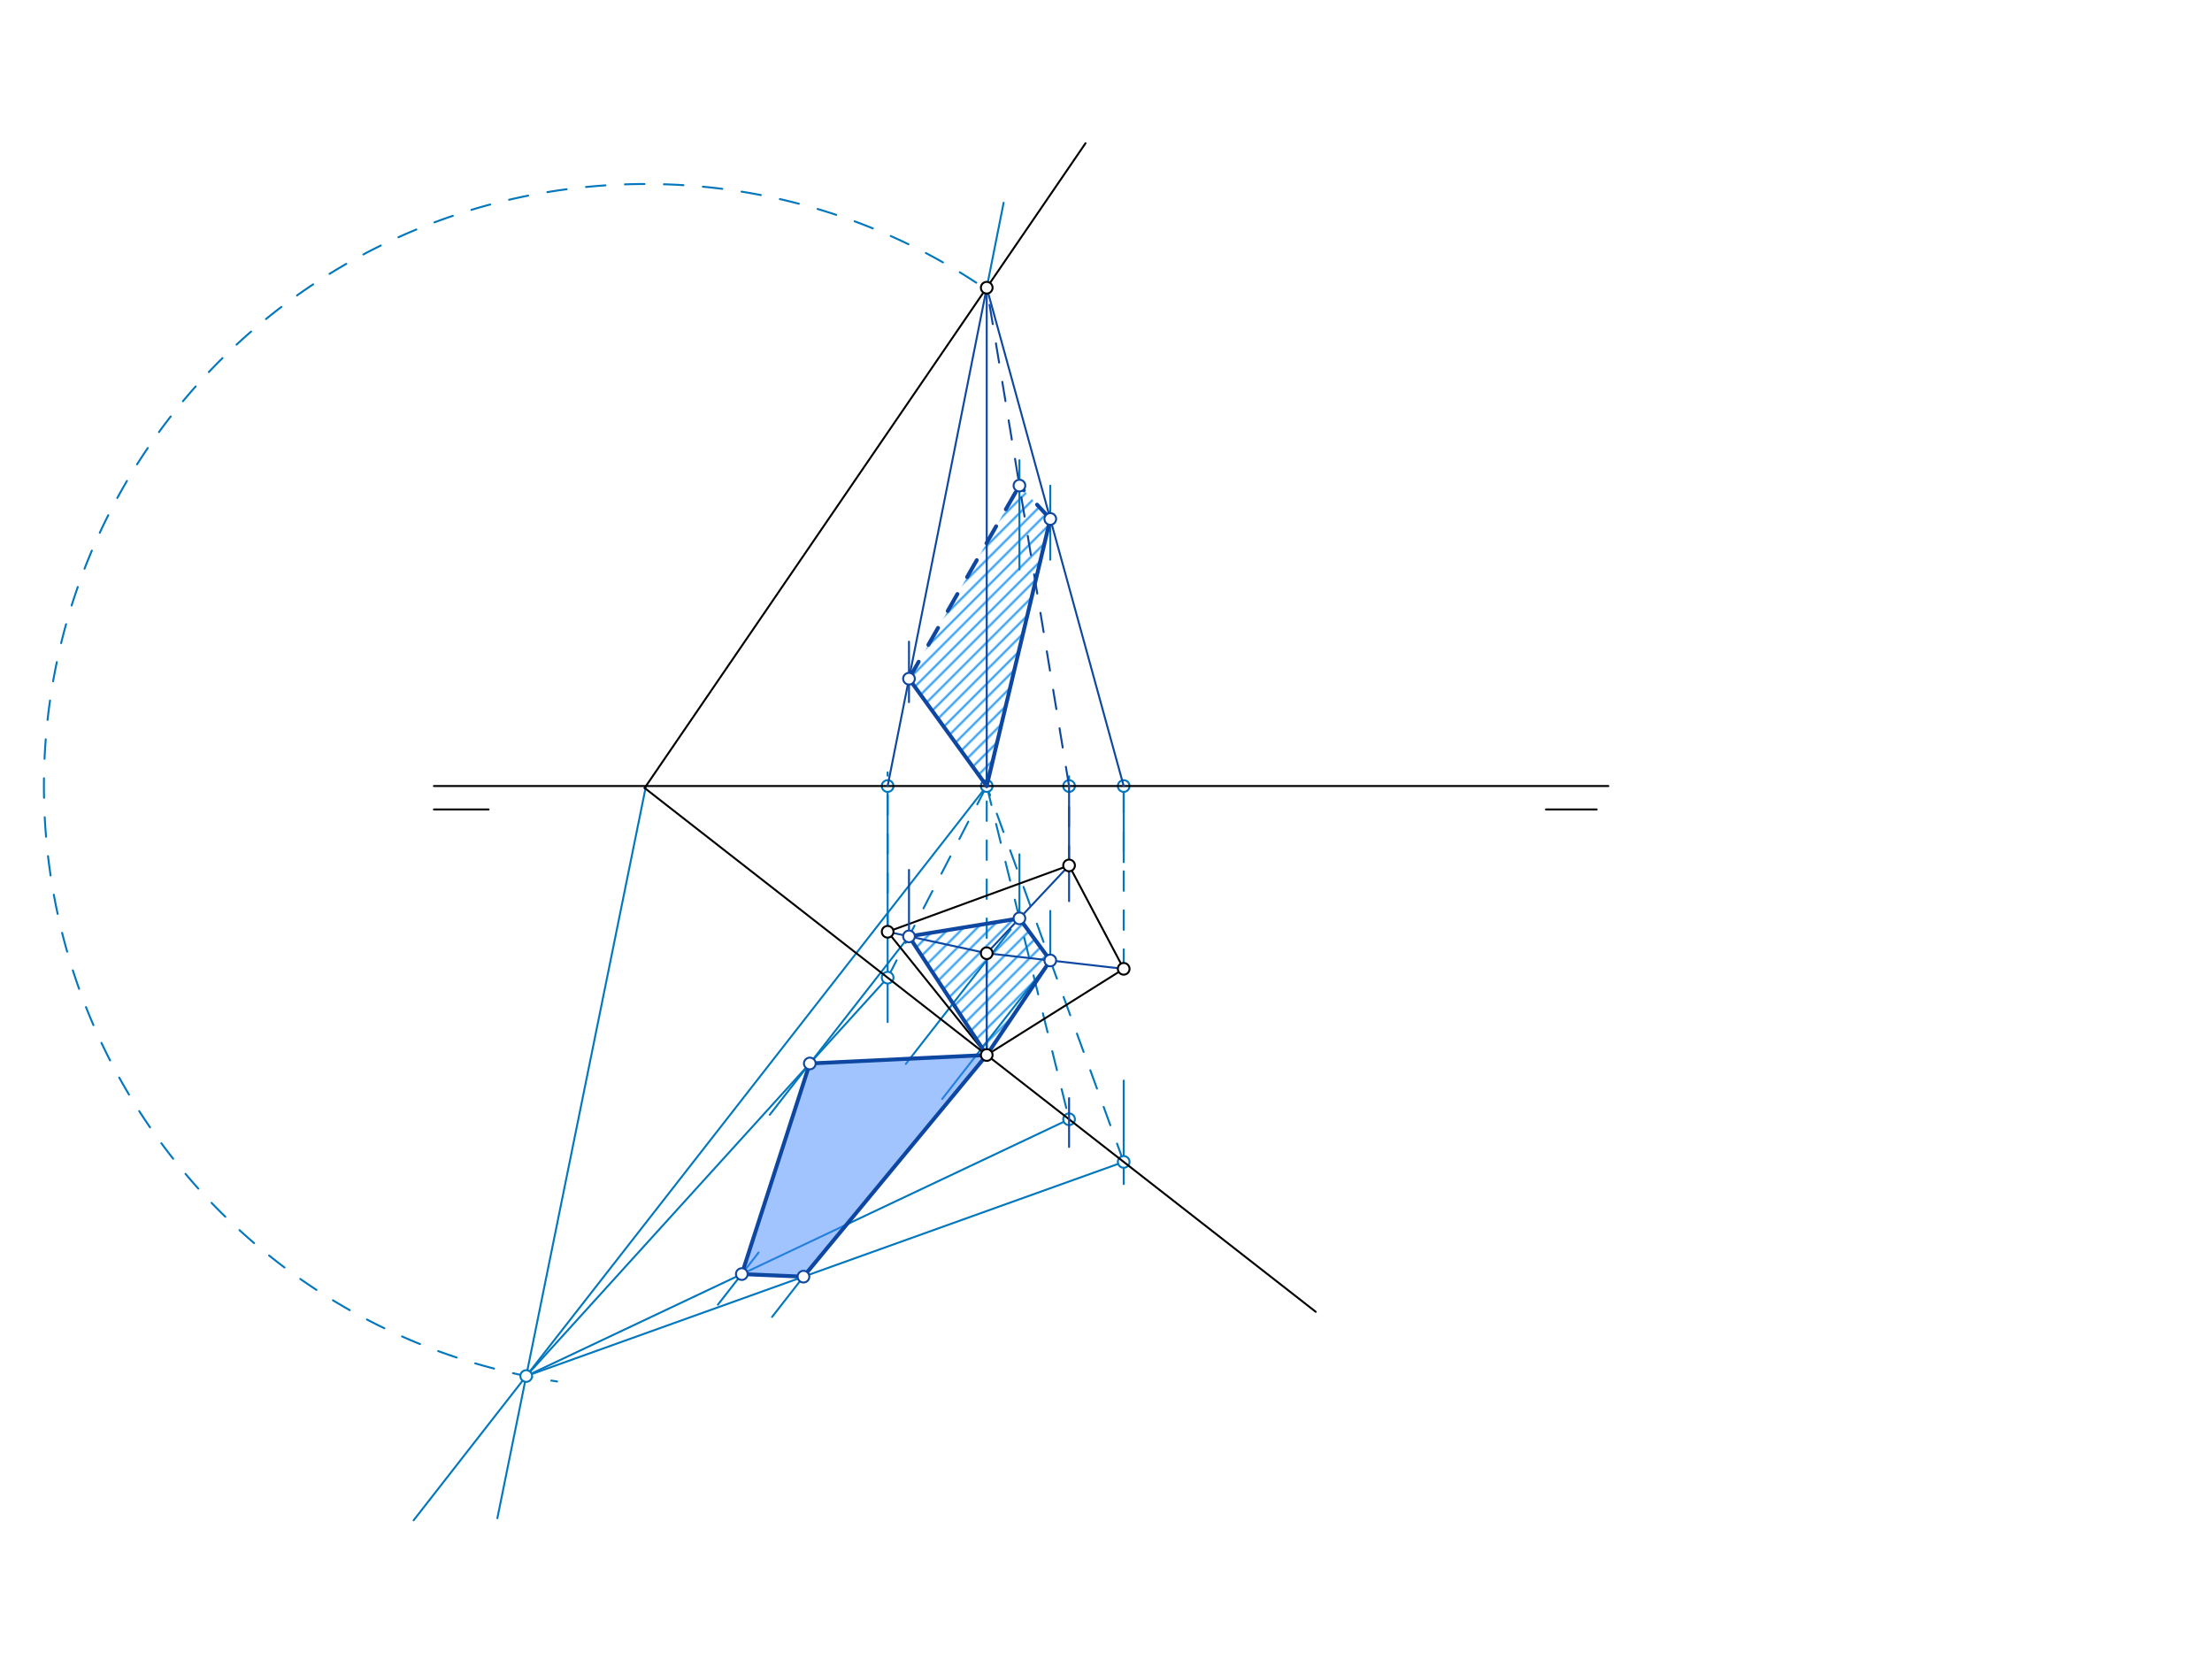 <svg xmlns="http://www.w3.org/2000/svg" class="svg--1it" height="100%" preserveAspectRatio="xMidYMid meet" viewBox="0 0 1133.858 850.394" width="100%"><defs><marker id="marker-arrow" markerHeight="16" markerUnits="userSpaceOnUse" markerWidth="24" orient="auto-start-reverse" refX="24" refY="4" viewBox="0 0 24 8"><path d="M 0 0 L 24 4 L 0 8 z" stroke="inherit"></path></marker></defs><g class="aux-layer--1FB"><g class="element--2qn"><defs><pattern height="5" id="fill_104_dy9liz__pattern-stripes" patternTransform="rotate(-45)" patternUnits="userSpaceOnUse" width="5"><rect fill="#2196F3" height="1" transform="translate(0,0)" width="5"></rect></pattern></defs><g fill="url(#fill_104_dy9liz__pattern-stripes)"><path d="M 465.94 479.986 L 522.553 470.747 L 538.373 492.329 L 505.792 540.788 L 465.94 479.986 Z" stroke="none"></path></g></g><g class="element--2qn"><defs><pattern height="5" id="fill_109_fftdng__pattern-stripes" patternTransform="rotate(-45)" patternUnits="userSpaceOnUse" width="5"><rect fill="#2196F3" height="1" transform="translate(0,0)" width="5"></rect></pattern></defs><g fill="url(#fill_109_fftdng__pattern-stripes)"><path d="M 505.792 402.917 L 465.94 347.895 L 522.553 248.91 L 538.373 266.017 L 505.792 402.917 Z" stroke="none"></path></g></g><g class="element--2qn"><line stroke="#0277BD" stroke-dasharray="10" stroke-linecap="round" stroke-width="1" x1="455" x2="455" y1="477.617" y2="395.917"></line></g><g class="element--2qn"><line stroke="#0277BD" stroke-dasharray="10" stroke-linecap="round" stroke-width="1" x1="548" x2="548" y1="443.617" y2="397.917"></line></g><g class="element--2qn"><line stroke="#0277BD" stroke-dasharray="10" stroke-linecap="round" stroke-width="1" x1="576" x2="576" y1="496.617" y2="397.917"></line></g><g class="element--2qn"><line stroke="#0277BD" stroke-dasharray="10" stroke-linecap="round" stroke-width="1" x1="505.792" x2="505.792" y1="540.788" y2="395.917"></line></g><g class="element--2qn"><line stroke="#0277BD" stroke-dasharray="none" stroke-linecap="round" stroke-width="1" x1="505.792" x2="514.451" y1="147.474" y2="103.926"></line></g><g class="element--2qn"><line stroke="#0277BD" stroke-dasharray="none" stroke-linecap="round" stroke-width="1" x1="455" x2="455" y1="402.917" y2="523.917"></line></g><g class="element--2qn"><line stroke="#0277BD" stroke-dasharray="10" stroke-linecap="round" stroke-width="1" x1="455" x2="505.792" y1="501.144" y2="402.917"></line></g><g class="element--2qn"><line stroke="#0277BD" stroke-dasharray="10" stroke-linecap="round" stroke-width="1" x1="505.792" x2="548" y1="402.917" y2="573.733"></line></g><g class="element--2qn"><line stroke="#0277BD" stroke-dasharray="none" stroke-linecap="round" stroke-width="1" x1="522.553" x2="522.553" y1="468.917" y2="437.917"></line></g><g class="element--2qn"><line stroke="#0277BD" stroke-dasharray="none" stroke-linecap="round" stroke-width="1" x1="522.553" x2="522.553" y1="291.917" y2="235.917"></line></g><g class="element--2qn"><line stroke="#0277BD" stroke-dasharray="none" stroke-linecap="round" stroke-width="1" x1="576" x2="576" y1="402.917" y2="441.917"></line></g><g class="element--2qn"><line stroke="#0277BD" stroke-dasharray="none" stroke-linecap="round" stroke-width="1" x1="576" x2="576" y1="553.917" y2="606.917"></line></g><g class="element--2qn"><line stroke="#0277BD" stroke-dasharray="10" stroke-linecap="round" stroke-width="1" x1="576" x2="505.792" y1="595.587" y2="402.917"></line></g><g class="element--2qn"><line stroke="#0277BD" stroke-dasharray="none" stroke-linecap="round" stroke-width="1" x1="538.373" x2="538.373" y1="492.329" y2="466.917"></line></g><g class="element--2qn"><line stroke="#0277BD" stroke-dasharray="none" stroke-linecap="round" stroke-width="1" x1="538.373" x2="538.373" y1="286.917" y2="248.917"></line></g><g class="element--2qn"><line stroke="#0277BD" stroke-dasharray="none" stroke-linecap="round" stroke-width="1" x1="505.792" x2="212.01" y1="402.917" y2="779.307"></line></g><g class="element--2qn"><path d="M 500.433 144.917 A 308.597 308.597 0 1 0 285.551 708.131" fill="none" stroke="#0277BD" stroke-dasharray="10" stroke-linecap="round" stroke-width="1"></path></g><g class="element--2qn"><line stroke="#0277BD" stroke-dasharray="none" stroke-linecap="round" stroke-width="1" x1="331.117" x2="254.947" y1="402.917" y2="778.224"></line></g><g class="element--2qn"><line stroke="#0277BD" stroke-dasharray="none" stroke-linecap="round" stroke-width="1" x1="269.737" x2="455" y1="705.348" y2="501.144"></line></g><g class="element--2qn"><line stroke="#0277BD" stroke-dasharray="none" stroke-linecap="round" stroke-width="1" x1="465.94" x2="394.564" y1="479.986" y2="571.433"></line></g><g class="element--2qn"><line stroke="#0277BD" stroke-dasharray="none" stroke-linecap="round" stroke-width="1" x1="269.737" x2="548" y1="705.348" y2="573.733"></line></g><g class="element--2qn"><line stroke="#0277BD" stroke-dasharray="none" stroke-linecap="round" stroke-width="1" x1="518.074" x2="464.303" y1="476.485" y2="545.376"></line></g><g class="element--2qn"><line stroke="#0277BD" stroke-dasharray="none" stroke-linecap="round" stroke-width="1" x1="388.861" x2="367.981" y1="642.031" y2="668.783"></line></g><g class="element--2qn"><line stroke="#0277BD" stroke-dasharray="none" stroke-linecap="round" stroke-width="1" x1="269.737" x2="576" y1="705.348" y2="595.587"></line></g><g class="element--2qn"><line stroke="#0277BD" stroke-dasharray="none" stroke-linecap="round" stroke-width="1" x1="538.373" x2="482.958" y1="492.329" y2="563.326"></line></g><g class="element--2qn"><line stroke="#0277BD" stroke-dasharray="none" stroke-linecap="round" stroke-width="1" x1="417.943" x2="395.757" y1="646.623" y2="675.048"></line></g><g class="element--2qn"><circle cx="455" cy="402.917" r="3" stroke="#0277BD" stroke-width="1" fill="#ffffff"></circle>}</g><g class="element--2qn"><circle cx="548" cy="402.917" r="3" stroke="#0277BD" stroke-width="1" fill="#ffffff"></circle>}</g><g class="element--2qn"><circle cx="576" cy="402.917" r="3" stroke="#0277BD" stroke-width="1" fill="#ffffff"></circle>}</g><g class="element--2qn"><circle cx="505.792" cy="402.917" r="3" stroke="#0277BD" stroke-width="1" fill="#ffffff"></circle>}</g><g class="element--2qn"><circle cx="455" cy="501.144" r="3" stroke="#0277BD" stroke-width="1" fill="#ffffff"></circle>}</g><g class="element--2qn"><circle cx="548" cy="573.733" r="3" stroke="#0277BD" stroke-width="1" fill="#ffffff"></circle>}</g><g class="element--2qn"><circle cx="576" cy="595.587" r="3" stroke="#0277BD" stroke-width="1" fill="#ffffff"></circle>}</g><g class="element--2qn"><circle cx="269.737" cy="705.348" r="3" stroke="#0277BD" stroke-width="1" fill="#ffffff"></circle>}</g></g><g class="main-layer--3Vd"><g class="element--2qn"><g fill="#448aff" opacity="0.5"><path d="M 505.792 540.788 L 415.095 545.129 L 380.235 653.084 L 411.865 654.411 L 505.792 540.788 Z" stroke="none"></path></g></g><g class="element--2qn"><line stroke="#000000" stroke-dasharray="none" stroke-linecap="round" stroke-width="1" x1="222.433" x2="824.433" y1="402.917" y2="402.917"></line></g><g class="element--2qn"><line stroke="#000000" stroke-dasharray="none" stroke-linecap="round" stroke-width="1" x1="222.433" x2="250.433" y1="414.917" y2="414.917"></line></g><g class="element--2qn"><line stroke="#000000" stroke-dasharray="none" stroke-linecap="round" stroke-width="1" x1="818.433" x2="792.433" y1="414.917" y2="414.917"></line></g><g class="element--2qn"><line stroke="#000000" stroke-dasharray="none" stroke-linecap="round" stroke-width="1" x1="330.433" x2="556.433" y1="403.917" y2="73.417"></line></g><g class="element--2qn"><line stroke="#000000" stroke-dasharray="none" stroke-linecap="round" stroke-width="1" x1="330.433" x2="674.433" y1="403.917" y2="672.417"></line></g><g class="element--2qn"><line stroke="#000000" stroke-dasharray="none" stroke-linecap="round" stroke-width="1" x1="505.792" x2="455" y1="540.788" y2="477.617"></line></g><g class="element--2qn"><line stroke="#000000" stroke-dasharray="none" stroke-linecap="round" stroke-width="1" x1="455" x2="548" y1="477.617" y2="443.617"></line></g><g class="element--2qn"><line stroke="#000000" stroke-dasharray="none" stroke-linecap="round" stroke-width="1" x1="505.792" x2="576" y1="540.788" y2="496.617"></line></g><g class="element--2qn"><line stroke="#000000" stroke-dasharray="none" stroke-linecap="round" stroke-width="1" x1="548" x2="576" y1="443.617" y2="496.617"></line></g><g class="element--2qn"><line stroke="#0D47A1" stroke-dasharray="none" stroke-linecap="round" stroke-width="1" x1="455" x2="505.792" y1="477.617" y2="488.617"></line></g><g class="element--2qn"><line stroke="#0D47A1" stroke-dasharray="none" stroke-linecap="round" stroke-width="1" x1="548" x2="505.792" y1="443.617" y2="488.617"></line></g><g class="element--2qn"><line stroke="#0D47A1" stroke-dasharray="none" stroke-linecap="round" stroke-width="1" x1="576" x2="505.792" y1="496.617" y2="488.617"></line></g><g class="element--2qn"><line stroke="#0D47A1" stroke-dasharray="none" stroke-linecap="round" stroke-width="1" x1="505.792" x2="505.792" y1="540.788" y2="488.617"></line></g><g class="element--2qn"><line stroke="#0D47A1" stroke-dasharray="none" stroke-linecap="round" stroke-width="1" x1="505.792" x2="455" y1="147.474" y2="402.917"></line></g><g class="element--2qn"><line stroke="#0D47A1" stroke-dasharray="none" stroke-linecap="round" stroke-width="1" x1="505.792" x2="576" y1="147.474" y2="402.917"></line></g><g class="element--2qn"><line stroke="#0D47A1" stroke-dasharray="none" stroke-linecap="round" stroke-width="1" x1="505.792" x2="505.792" y1="147.474" y2="402.917"></line></g><g class="element--2qn"><line stroke="#0D47A1" stroke-dasharray="10" stroke-linecap="round" stroke-width="1" x1="548" x2="505.792" y1="402.917" y2="147.474"></line></g><g class="element--2qn"><line stroke="#0D47A1" stroke-dasharray="none" stroke-linecap="round" stroke-width="1" x1="465.94" x2="465.94" y1="479.986" y2="445.917"></line></g><g class="element--2qn"><line stroke="#0D47A1" stroke-dasharray="none" stroke-linecap="round" stroke-width="1" x1="465.94" x2="465.94" y1="359.917" y2="328.917"></line></g><g class="element--2qn"><line stroke="#0D47A1" stroke-dasharray="none" stroke-linecap="round" stroke-width="1" x1="548" x2="548" y1="402.917" y2="461.917"></line></g><g class="element--2qn"><line stroke="#0D47A1" stroke-dasharray="none" stroke-linecap="round" stroke-width="1" x1="548" x2="548" y1="562.917" y2="587.917"></line></g><g class="element--2qn"><line stroke="#0D47A1" stroke-dasharray="none" stroke-linecap="round" stroke-width="2" x1="505.792" x2="465.94" y1="540.788" y2="479.986"></line></g><g class="element--2qn"><line stroke="#0D47A1" stroke-dasharray="none" stroke-linecap="round" stroke-width="2" x1="465.94" x2="522.553" y1="479.986" y2="470.747"></line></g><g class="element--2qn"><line stroke="#0D47A1" stroke-dasharray="none" stroke-linecap="round" stroke-width="2" x1="522.553" x2="538.373" y1="470.747" y2="492.329"></line></g><g class="element--2qn"><line stroke="#0D47A1" stroke-dasharray="none" stroke-linecap="round" stroke-width="2" x1="538.373" x2="505.792" y1="492.329" y2="540.788"></line></g><g class="element--2qn"><line stroke="#0D47A1" stroke-dasharray="none" stroke-linecap="round" stroke-width="2" x1="505.792" x2="465.94" y1="402.917" y2="347.895"></line></g><g class="element--2qn"><line stroke="#0D47A1" stroke-dasharray="none" stroke-linecap="round" stroke-width="2" x1="505.792" x2="538.373" y1="402.917" y2="266.017"></line></g><g class="element--2qn"><line stroke="#0D47A1" stroke-dasharray="10" stroke-linecap="round" stroke-width="2" x1="465.94" x2="522.553" y1="347.895" y2="248.91"></line></g><g class="element--2qn"><line stroke="#0D47A1" stroke-dasharray="10" stroke-linecap="round" stroke-width="2" x1="538.373" x2="522.553" y1="266.017" y2="248.91"></line></g><g class="element--2qn"><line stroke="#0D47A1" stroke-dasharray="none" stroke-linecap="round" stroke-width="2" x1="415.095" x2="380.235" y1="545.129" y2="653.084"></line></g><g class="element--2qn"><line stroke="#0D47A1" stroke-dasharray="none" stroke-linecap="round" stroke-width="2" x1="380.235" x2="411.865" y1="653.084" y2="654.411"></line></g><g class="element--2qn"><line stroke="#0D47A1" stroke-dasharray="none" stroke-linecap="round" stroke-width="2" x1="411.865" x2="505.792" y1="654.411" y2="540.788"></line></g><g class="element--2qn"><line stroke="#0D47A1" stroke-dasharray="none" stroke-linecap="round" stroke-width="2" x1="505.792" x2="415.095" y1="540.788" y2="545.129"></line></g><g class="element--2qn"><circle cx="505.792" cy="147.474" r="3" stroke="#000000" stroke-width="1" fill="#ffffff"></circle>}</g><g class="element--2qn"><circle cx="505.792" cy="540.788" r="3" stroke="#000000" stroke-width="1" fill="#ffffff"></circle>}</g><g class="element--2qn"><circle cx="505.792" cy="488.617" r="3" stroke="#000000" stroke-width="1" fill="#ffffff"></circle>}</g><g class="element--2qn"><circle cx="455" cy="477.617" r="3" stroke="#000000" stroke-width="1" fill="#ffffff"></circle>}</g><g class="element--2qn"><circle cx="548" cy="443.617" r="3" stroke="#000000" stroke-width="1" fill="#ffffff"></circle>}</g><g class="element--2qn"><circle cx="576" cy="496.617" r="3" stroke="#000000" stroke-width="1" fill="#ffffff"></circle>}</g><g class="element--2qn"><circle cx="465.94" cy="479.986" r="3" stroke="#0D47A1" stroke-width="1" fill="#ffffff"></circle>}</g><g class="element--2qn"><circle cx="465.94" cy="347.895" r="3" stroke="#0D47A1" stroke-width="1" fill="#ffffff"></circle>}</g><g class="element--2qn"><circle cx="522.553" cy="470.747" r="3" stroke="#0D47A1" stroke-width="1" fill="#ffffff"></circle>}</g><g class="element--2qn"><circle cx="522.553" cy="248.91" r="3" stroke="#0D47A1" stroke-width="1" fill="#ffffff"></circle>}</g><g class="element--2qn"><circle cx="538.373" cy="492.329" r="3" stroke="#0D47A1" stroke-width="1" fill="#ffffff"></circle>}</g><g class="element--2qn"><circle cx="538.373" cy="266.017" r="3" stroke="#0D47A1" stroke-width="1" fill="#ffffff"></circle>}</g><g class="element--2qn"><circle cx="415.095" cy="545.129" r="3" stroke="#0D47A1" stroke-width="1" fill="#ffffff"></circle>}</g><g class="element--2qn"><circle cx="380.235" cy="653.084" r="3" stroke="#0D47A1" stroke-width="1" fill="#ffffff"></circle>}</g><g class="element--2qn"><circle cx="411.865" cy="654.411" r="3" stroke="#0D47A1" stroke-width="1" fill="#ffffff"></circle>}</g></g><g class="snaps-layer--2PT"></g><g class="temp-layer--rAP"></g></svg>